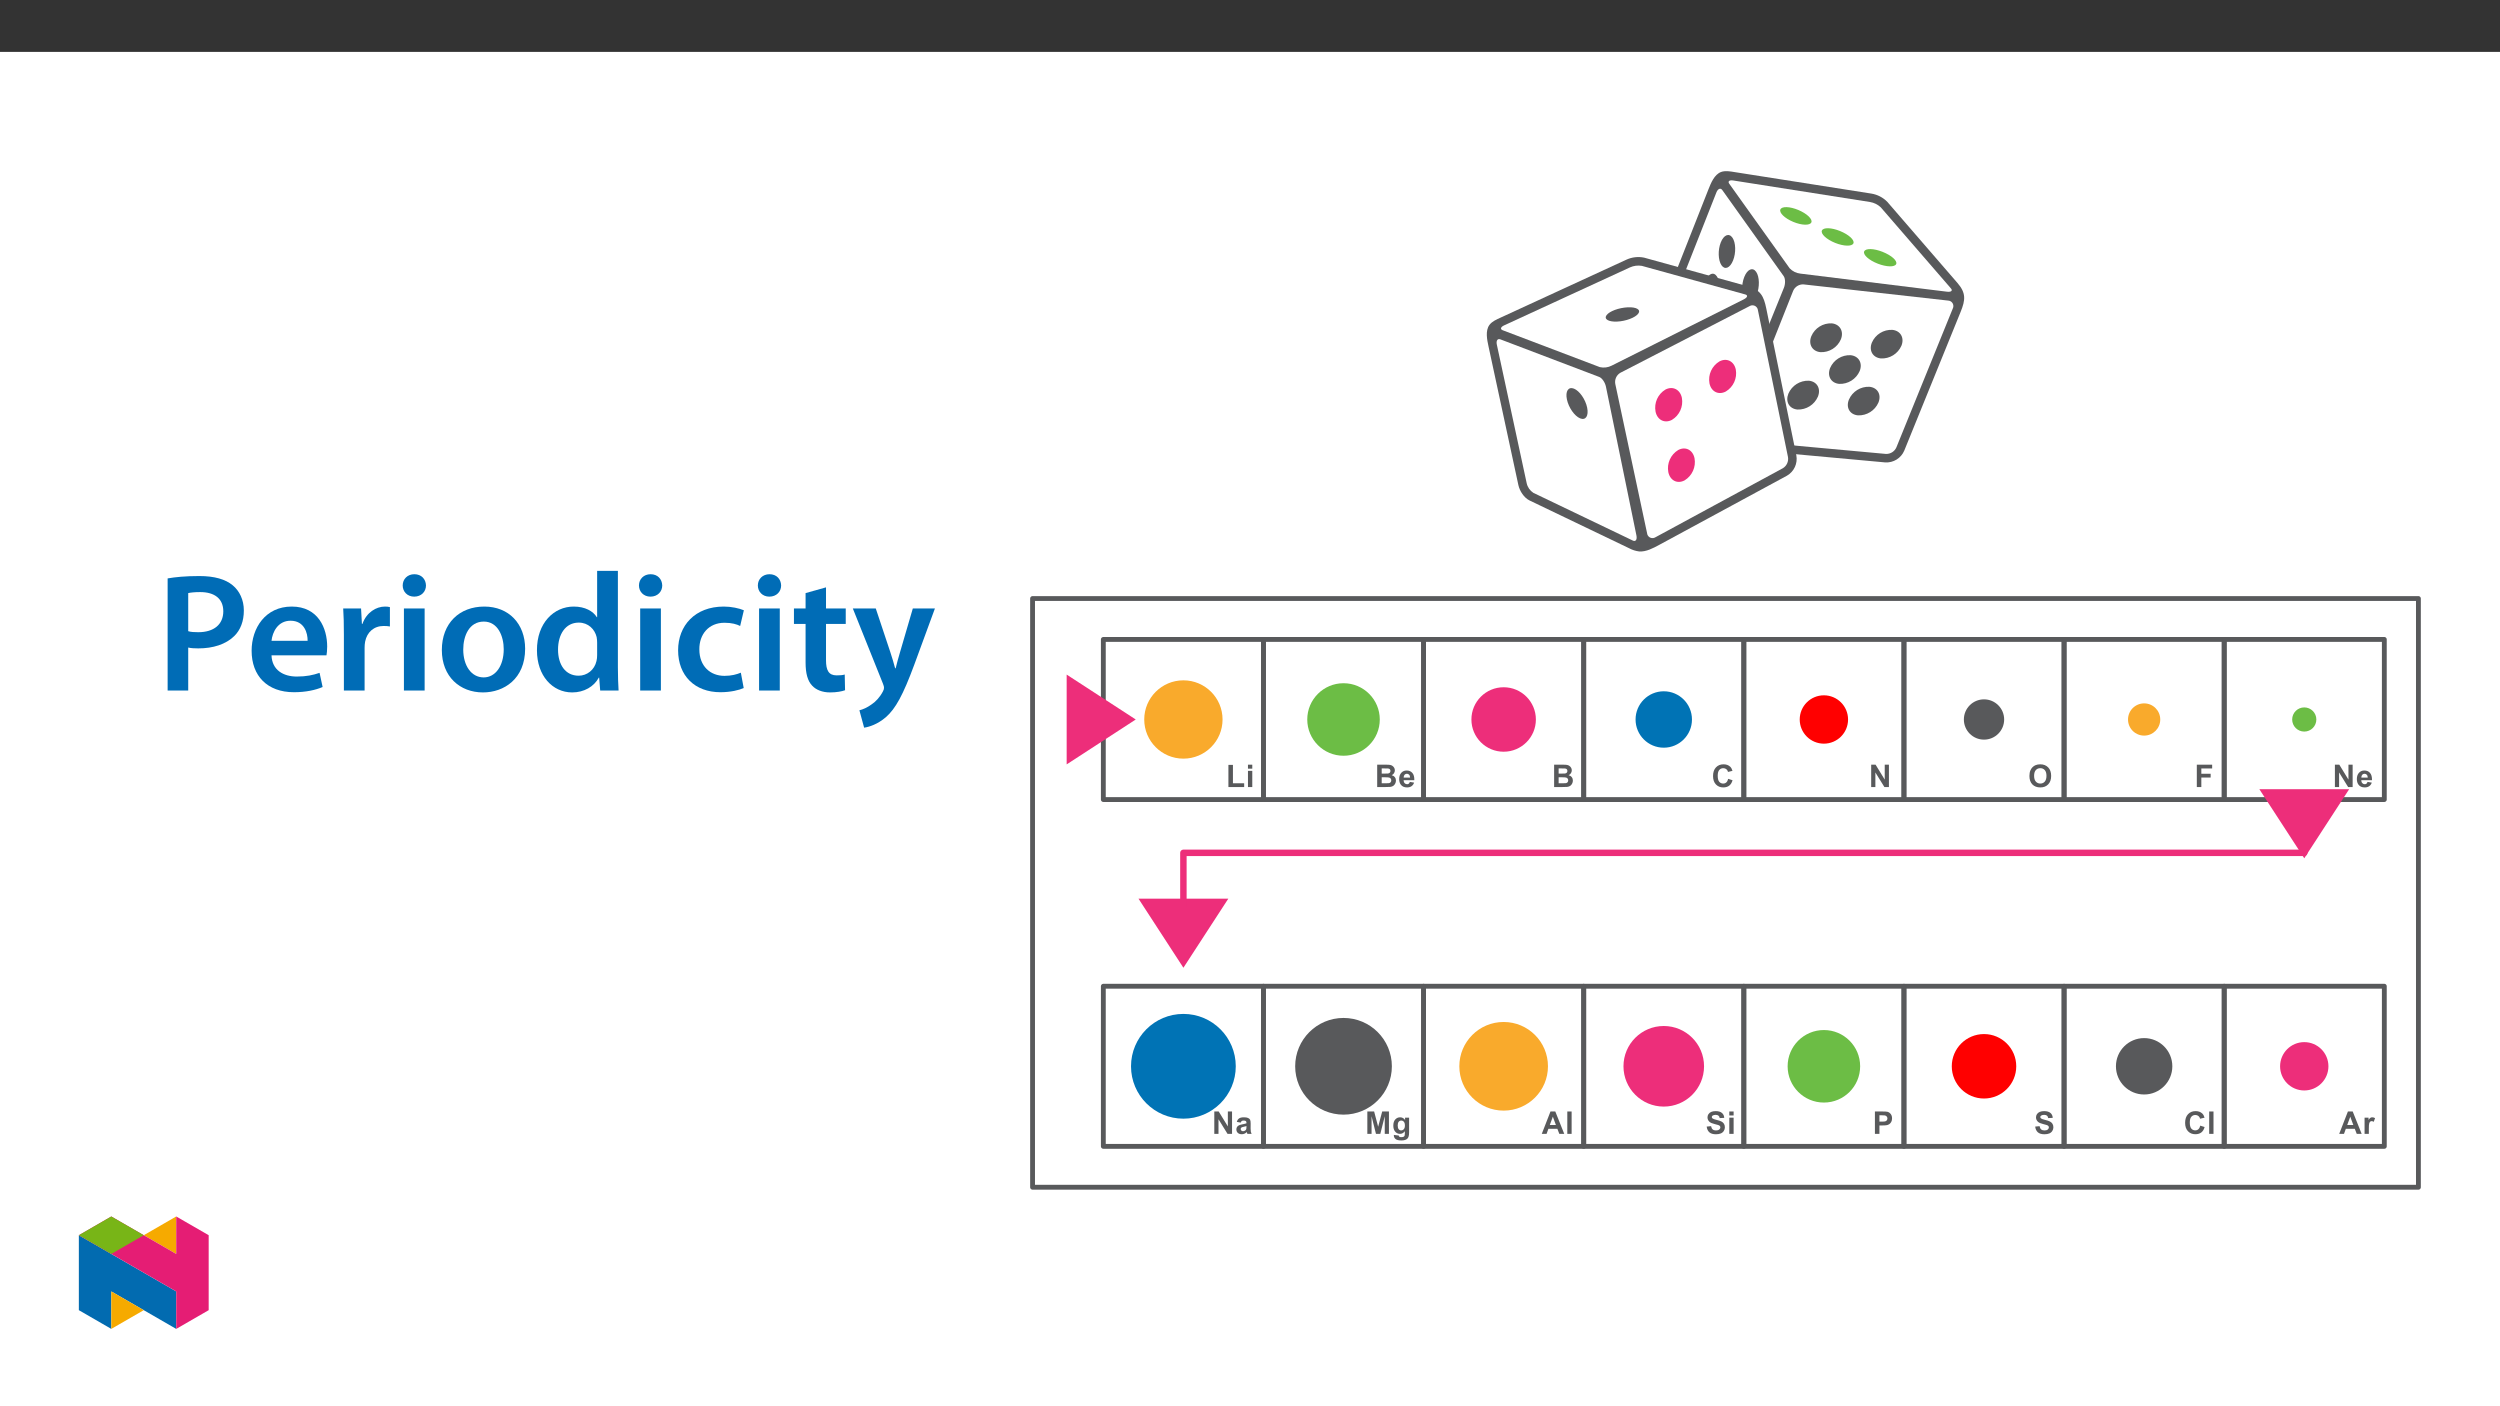 ﻿<?xml version="1.0" encoding="utf-8"?>
<svg xmlns="http://www.w3.org/2000/svg" xmlns:xlink="http://www.w3.org/1999/xlink" viewBox="0 0 960 540" version="1.1">
  <rect x="0" y="0" width="960" height="540" fill="#333333" stroke="none"/>
  <defs>
    <g>
      <symbol overflow="visible" id="glyph0-0">
        <path style="stroke:none;" d="M 1.5 0 L 1.5 -7.5 L 7.5 -7.5 L 7.5 0 Z M 1.688 -0.188 L 7.312 -0.188 L 7.312 -7.312 L 1.688 -7.312 Z M 1.688 -0.188 " />
      </symbol>
      <symbol overflow="visible" id="glyph0-1">
        <path style="stroke:none;" d="M 0.922 0 L 0.922 -8.516 L 2.656 -8.516 L 2.656 -1.453 L 6.969 -1.453 L 6.969 0 Z M 0.922 0 " />
      </symbol>
      <symbol overflow="visible" id="glyph0-2">
        <path style="stroke:none;" d="M 0.859 -7.062 L 0.859 -8.594 L 2.516 -8.594 L 2.516 -7.062 Z M 0.859 0 L 0.859 -6.219 L 2.516 -6.219 L 2.516 0 Z M 0.859 0 " />
      </symbol>
      <symbol overflow="visible" id="glyph0-3">
        <path style="stroke:none;" d="M 0.875 -8.594 L 4.312 -8.594 C 4.988 -8.594 5.492 -8.562 5.828 -8.5 C 6.16 -8.445 6.457 -8.328 6.719 -8.141 C 6.988 -7.961 7.211 -7.723 7.391 -7.422 C 7.566 -7.129 7.656 -6.797 7.656 -6.422 C 7.656 -6.023 7.547 -5.656 7.328 -5.312 C 7.109 -4.977 6.816 -4.727 6.453 -4.562 C 6.973 -4.414 7.375 -4.156 7.656 -3.781 C 7.938 -3.414 8.078 -2.984 8.078 -2.484 C 8.078 -2.098 7.984 -1.719 7.797 -1.344 C 7.617 -0.977 7.375 -0.688 7.062 -0.469 C 6.75 -0.25 6.359 -0.113 5.891 -0.062 C 5.609 -0.031 4.91 -0.008 3.797 0 L 0.875 0 Z M 2.609 -7.156 L 2.609 -5.172 L 3.75 -5.172 C 4.426 -5.172 4.848 -5.18 5.016 -5.203 C 5.305 -5.234 5.535 -5.332 5.703 -5.5 C 5.879 -5.676 5.969 -5.906 5.969 -6.188 C 5.969 -6.445 5.895 -6.66 5.75 -6.828 C 5.602 -6.992 5.383 -7.094 5.094 -7.125 C 4.914 -7.145 4.422 -7.156 3.609 -7.156 Z M 2.609 -3.75 L 2.609 -1.453 L 4.219 -1.453 C 4.844 -1.453 5.238 -1.469 5.406 -1.5 C 5.664 -1.551 5.875 -1.664 6.031 -1.844 C 6.195 -2.02 6.281 -2.266 6.281 -2.578 C 6.281 -2.828 6.219 -3.039 6.094 -3.219 C 5.969 -3.406 5.785 -3.539 5.547 -3.625 C 5.316 -3.707 4.805 -3.75 4.016 -3.75 Z M 2.609 -3.75 " />
      </symbol>
      <symbol overflow="visible" id="glyph0-4">
        <path style="stroke:none;" d="M 4.469 -1.984 L 6.109 -1.703 C 5.898 -1.098 5.566 -0.641 5.109 -0.328 C 4.648 -0.016 4.082 0.141 3.406 0.141 C 2.32 0.141 1.52 -0.211 1 -0.922 C 0.582 -1.484 0.375 -2.195 0.375 -3.062 C 0.375 -4.094 0.645 -4.898 1.188 -5.484 C 1.727 -6.066 2.41 -6.359 3.234 -6.359 C 4.16 -6.359 4.891 -6.051 5.422 -5.438 C 5.961 -4.832 6.219 -3.898 6.188 -2.641 L 2.062 -2.641 C 2.082 -2.148 2.219 -1.77 2.469 -1.5 C 2.719 -1.227 3.035 -1.094 3.422 -1.094 C 3.672 -1.094 3.883 -1.16 4.062 -1.297 C 4.238 -1.441 4.375 -1.672 4.469 -1.984 Z M 4.562 -3.641 C 4.551 -4.117 4.426 -4.484 4.188 -4.734 C 3.957 -4.984 3.672 -5.109 3.328 -5.109 C 2.973 -5.109 2.676 -4.977 2.438 -4.719 C 2.207 -4.445 2.094 -4.086 2.094 -3.641 Z M 4.562 -3.641 " />
      </symbol>
      <symbol overflow="visible" id="glyph0-5">
        <path style="stroke:none;" d="M 6.375 -3.156 L 8.047 -2.625 C 7.797 -1.688 7.367 -0.988 6.766 -0.531 C 6.16 -0.082 5.398 0.141 4.484 0.141 C 3.336 0.141 2.395 -0.242 1.656 -1.016 C 0.926 -1.797 0.562 -2.863 0.562 -4.219 C 0.562 -5.645 0.93 -6.754 1.672 -7.547 C 2.41 -8.336 3.383 -8.734 4.594 -8.734 C 5.645 -8.734 6.5 -8.426 7.156 -7.812 C 7.539 -7.438 7.832 -6.906 8.031 -6.219 L 6.312 -5.812 C 6.207 -6.258 5.992 -6.609 5.672 -6.859 C 5.348 -7.117 4.957 -7.25 4.5 -7.25 C 3.863 -7.25 3.348 -7.02 2.953 -6.562 C 2.555 -6.113 2.359 -5.375 2.359 -4.344 C 2.359 -3.258 2.551 -2.488 2.938 -2.031 C 3.332 -1.57 3.844 -1.344 4.469 -1.344 C 4.926 -1.344 5.32 -1.488 5.656 -1.781 C 5.988 -2.07 6.227 -2.531 6.375 -3.156 Z M 6.375 -3.156 " />
      </symbol>
      <symbol overflow="visible" id="glyph0-6">
        <path style="stroke:none;" d="M 0.891 0 L 0.891 -8.594 L 2.578 -8.594 L 6.094 -2.859 L 6.094 -8.594 L 7.703 -8.594 L 7.703 0 L 5.969 0 L 2.5 -5.609 L 2.5 0 Z M 0.891 0 " />
      </symbol>
      <symbol overflow="visible" id="glyph0-7">
        <path style="stroke:none;" d="M 0.516 -4.25 C 0.516 -5.125 0.648 -5.859 0.922 -6.453 C 1.109 -6.891 1.367 -7.281 1.703 -7.625 C 2.047 -7.969 2.422 -8.223 2.828 -8.391 C 3.359 -8.617 3.973 -8.734 4.672 -8.734 C 5.941 -8.734 6.957 -8.336 7.719 -7.547 C 8.477 -6.766 8.859 -5.676 8.859 -4.281 C 8.859 -2.895 8.477 -1.812 7.719 -1.031 C 6.969 -0.25 5.961 0.141 4.703 0.141 C 3.422 0.141 2.398 -0.242 1.641 -1.016 C 0.891 -1.797 0.516 -2.875 0.516 -4.25 Z M 2.312 -4.297 C 2.312 -3.328 2.535 -2.594 2.984 -2.094 C 3.43 -1.594 4 -1.344 4.688 -1.344 C 5.383 -1.344 5.953 -1.586 6.391 -2.078 C 6.836 -2.578 7.062 -3.328 7.062 -4.328 C 7.062 -5.305 6.844 -6.035 6.406 -6.516 C 5.977 -7.004 5.406 -7.25 4.688 -7.25 C 3.977 -7.25 3.406 -7.004 2.969 -6.516 C 2.531 -6.023 2.312 -5.285 2.312 -4.297 Z M 2.312 -4.297 " />
      </symbol>
      <symbol overflow="visible" id="glyph0-8">
        <path style="stroke:none;" d="M 0.891 0 L 0.891 -8.594 L 6.781 -8.594 L 6.781 -7.141 L 2.625 -7.141 L 2.625 -5.109 L 6.203 -5.109 L 6.203 -3.656 L 2.625 -3.656 L 2.625 0 Z M 0.891 0 " />
      </symbol>
      <symbol overflow="visible" id="glyph0-9">
        <path style="stroke:none;" d="M 2.094 -4.328 L 0.594 -4.594 C 0.758 -5.195 1.047 -5.641 1.453 -5.922 C 1.867 -6.211 2.484 -6.359 3.297 -6.359 C 4.023 -6.359 4.566 -6.27 4.922 -6.094 C 5.285 -5.926 5.539 -5.707 5.688 -5.438 C 5.832 -5.176 5.906 -4.688 5.906 -3.969 L 5.891 -2.047 C 5.891 -1.492 5.914 -1.086 5.969 -0.828 C 6.02 -0.578 6.117 -0.301 6.266 0 L 4.641 0 C 4.598 -0.113 4.547 -0.273 4.484 -0.484 C 4.453 -0.586 4.43 -0.656 4.422 -0.688 C 4.141 -0.406 3.836 -0.195 3.516 -0.062 C 3.203 0.07 2.863 0.141 2.5 0.141 C 1.852 0.141 1.344 -0.031 0.969 -0.375 C 0.602 -0.727 0.422 -1.172 0.422 -1.703 C 0.422 -2.055 0.504 -2.367 0.672 -2.641 C 0.848 -2.91 1.086 -3.117 1.391 -3.266 C 1.691 -3.422 2.129 -3.551 2.703 -3.656 C 3.461 -3.801 3.992 -3.938 4.297 -4.062 L 4.297 -4.219 C 4.297 -4.539 4.219 -4.77 4.062 -4.906 C 3.906 -5.039 3.609 -5.109 3.172 -5.109 C 2.879 -5.109 2.648 -5.051 2.484 -4.938 C 2.328 -4.82 2.195 -4.617 2.094 -4.328 Z M 4.297 -2.984 C 4.086 -2.922 3.754 -2.836 3.297 -2.734 C 2.836 -2.641 2.535 -2.547 2.391 -2.453 C 2.18 -2.297 2.078 -2.102 2.078 -1.875 C 2.078 -1.645 2.16 -1.441 2.328 -1.266 C 2.504 -1.098 2.723 -1.016 2.984 -1.016 C 3.285 -1.016 3.57 -1.113 3.844 -1.312 C 4.039 -1.457 4.172 -1.641 4.234 -1.859 C 4.273 -1.992 4.297 -2.258 4.297 -2.656 Z M 4.297 -2.984 " />
      </symbol>
      <symbol overflow="visible" id="glyph0-10">
        <path style="stroke:none;" d="M 0.844 0 L 0.844 -8.594 L 3.453 -8.594 L 5 -2.734 L 6.547 -8.594 L 9.141 -8.594 L 9.141 0 L 7.531 0 L 7.531 -6.766 L 5.828 0 L 4.156 0 L 2.469 -6.766 L 2.469 0 Z M 0.844 0 " />
      </symbol>
      <symbol overflow="visible" id="glyph0-11">
        <path style="stroke:none;" d="M 0.703 0.406 L 2.594 0.641 C 2.625 0.859 2.695 1.008 2.812 1.094 C 2.969 1.207 3.211 1.266 3.547 1.266 C 3.973 1.266 4.297 1.203 4.516 1.078 C 4.66 0.984 4.77 0.844 4.844 0.656 C 4.895 0.52 4.922 0.27 4.922 -0.094 L 4.922 -1.016 C 4.422 -0.336 3.797 0 3.047 0 C 2.211 0 1.551 -0.352 1.062 -1.062 C 0.688 -1.625 0.5 -2.316 0.5 -3.141 C 0.5 -4.191 0.75 -4.988 1.25 -5.531 C 1.75 -6.082 2.375 -6.359 3.125 -6.359 C 3.883 -6.359 4.516 -6.02 5.016 -5.344 L 5.016 -6.219 L 6.562 -6.219 L 6.562 -0.641 C 6.562 0.098 6.5 0.645 6.375 1 C 6.258 1.363 6.094 1.648 5.875 1.859 C 5.656 2.066 5.363 2.227 5 2.344 C 4.633 2.469 4.172 2.531 3.609 2.531 C 2.555 2.531 1.805 2.348 1.359 1.984 C 0.922 1.617 0.703 1.16 0.703 0.609 C 0.703 0.555 0.703 0.488 0.703 0.406 Z M 2.188 -3.234 C 2.188 -2.578 2.312 -2.094 2.562 -1.781 C 2.82 -1.477 3.141 -1.328 3.516 -1.328 C 3.91 -1.328 4.25 -1.484 4.531 -1.797 C 4.812 -2.117 4.953 -2.586 4.953 -3.203 C 4.953 -3.848 4.816 -4.328 4.547 -4.641 C 4.285 -4.953 3.953 -5.109 3.547 -5.109 C 3.148 -5.109 2.82 -4.953 2.562 -4.641 C 2.312 -4.336 2.188 -3.867 2.188 -3.234 Z M 2.188 -3.234 " />
      </symbol>
      <symbol overflow="visible" id="glyph0-12">
        <path style="stroke:none;" d="M 8.625 0 L 6.734 0 L 5.984 -1.953 L 2.547 -1.953 L 1.844 0 L 0 0 L 3.344 -8.594 L 5.188 -8.594 Z M 5.422 -3.406 L 4.25 -6.594 L 3.078 -3.406 Z M 5.422 -3.406 " />
      </symbol>
      <symbol overflow="visible" id="glyph0-13">
        <path style="stroke:none;" d="M 0.859 0 L 0.859 -8.594 L 2.516 -8.594 L 2.516 0 Z M 0.859 0 " />
      </symbol>
      <symbol overflow="visible" id="glyph0-14">
        <path style="stroke:none;" d="M 0.438 -2.797 L 2.125 -2.953 C 2.227 -2.391 2.43 -1.973 2.734 -1.703 C 3.047 -1.441 3.469 -1.312 4 -1.312 C 4.551 -1.312 4.969 -1.426 5.25 -1.656 C 5.539 -1.895 5.688 -2.176 5.688 -2.5 C 5.688 -2.695 5.625 -2.867 5.5 -3.016 C 5.383 -3.16 5.176 -3.285 4.875 -3.391 C 4.676 -3.461 4.219 -3.586 3.5 -3.766 C 2.562 -3.992 1.906 -4.273 1.531 -4.609 C 1.008 -5.086 0.75 -5.664 0.75 -6.344 C 0.75 -6.781 0.867 -7.188 1.109 -7.562 C 1.359 -7.945 1.719 -8.238 2.188 -8.438 C 2.656 -8.633 3.219 -8.734 3.875 -8.734 C 4.957 -8.734 5.77 -8.492 6.312 -8.016 C 6.852 -7.547 7.141 -6.922 7.172 -6.141 L 5.438 -6.062 C 5.363 -6.5 5.203 -6.812 4.953 -7 C 4.711 -7.195 4.348 -7.297 3.859 -7.297 C 3.359 -7.297 2.961 -7.191 2.672 -6.984 C 2.492 -6.859 2.406 -6.68 2.406 -6.453 C 2.406 -6.254 2.488 -6.082 2.656 -5.938 C 2.875 -5.75 3.406 -5.555 4.25 -5.359 C 5.094 -5.16 5.719 -4.953 6.125 -4.734 C 6.531 -4.523 6.848 -4.234 7.078 -3.859 C 7.305 -3.492 7.422 -3.039 7.422 -2.5 C 7.422 -2.008 7.281 -1.547 7 -1.109 C 6.727 -0.68 6.344 -0.363 5.844 -0.156 C 5.344 0.051 4.723 0.156 3.984 0.156 C 2.891 0.156 2.051 -0.094 1.469 -0.594 C 0.895 -1.102 0.551 -1.836 0.438 -2.797 Z M 0.438 -2.797 " />
      </symbol>
      <symbol overflow="visible" id="glyph0-15">
        <path style="stroke:none;" d="M 0.875 0 L 0.875 -8.594 L 3.656 -8.594 C 4.707 -8.594 5.395 -8.551 5.719 -8.469 C 6.207 -8.332 6.617 -8.047 6.953 -7.609 C 7.285 -7.18 7.453 -6.629 7.453 -5.953 C 7.453 -5.422 7.352 -4.973 7.156 -4.609 C 6.969 -4.254 6.727 -3.973 6.438 -3.766 C 6.145 -3.566 5.844 -3.43 5.531 -3.359 C 5.125 -3.273 4.523 -3.234 3.734 -3.234 L 2.609 -3.234 L 2.609 0 Z M 2.609 -7.141 L 2.609 -4.703 L 3.562 -4.703 C 4.238 -4.703 4.691 -4.742 4.922 -4.828 C 5.16 -4.922 5.344 -5.062 5.469 -5.25 C 5.602 -5.445 5.672 -5.672 5.672 -5.922 C 5.672 -6.234 5.578 -6.488 5.391 -6.688 C 5.203 -6.895 4.969 -7.023 4.688 -7.078 C 4.488 -7.117 4.078 -7.141 3.453 -7.141 Z M 2.609 -7.141 " />
      </symbol>
      <symbol overflow="visible" id="glyph0-16">
        <path style="stroke:none;" d="M 2.438 0 L 0.797 0 L 0.797 -6.219 L 2.328 -6.219 L 2.328 -5.344 C 2.586 -5.758 2.82 -6.031 3.031 -6.156 C 3.238 -6.289 3.473 -6.359 3.734 -6.359 C 4.109 -6.359 4.473 -6.254 4.828 -6.047 L 4.312 -4.625 C 4.031 -4.801 3.773 -4.891 3.547 -4.891 C 3.305 -4.891 3.109 -4.82 2.953 -4.688 C 2.797 -4.562 2.672 -4.332 2.578 -4 C 2.484 -3.676 2.438 -2.984 2.438 -1.922 Z M 2.438 0 " />
      </symbol>
      <symbol overflow="visible" id="glyph1-0">
        <path style="stroke:none;" d="M 0 0 L 32.375 0 L 32.375 -45.328 L 0 -45.328 Z M 16.188 -25.578 L 5.188 -42.094 L 27.188 -42.094 Z M 18.125 -22.656 L 29.141 -39.172 L 29.141 -6.156 Z M 5.188 -3.234 L 16.188 -19.75 L 27.188 -3.234 Z M 3.234 -39.172 L 14.25 -22.656 L 3.234 -6.156 Z M 3.234 -39.172 " />
      </symbol>
      <symbol overflow="visible" id="glyph1-1">
        <path style="stroke:none;" d="M 4.594 0 L 12.5 0 L 12.5 -16.516 C 13.594 -16.25 14.891 -16.188 16.375 -16.188 C 22.016 -16.188 26.938 -17.734 30.172 -20.922 C 32.562 -23.25 33.859 -26.609 33.859 -30.75 C 33.859 -34.828 32.188 -38.266 29.594 -40.406 C 26.812 -42.734 22.594 -43.969 16.766 -43.969 C 11.453 -43.969 7.516 -43.578 4.594 -43.062 Z M 12.5 -37.422 C 13.344 -37.625 14.891 -37.812 17.094 -37.812 C 22.594 -37.812 25.969 -35.281 25.969 -30.438 C 25.969 -25.375 22.344 -22.406 16.375 -22.406 C 14.766 -22.406 13.531 -22.469 12.5 -22.797 Z M 12.5 -37.422 " />
      </symbol>
      <symbol overflow="visible" id="glyph1-2">
        <path style="stroke:none;" d="M 31.016 -13.531 C 31.141 -14.25 31.281 -15.406 31.281 -16.906 C 31.281 -23.828 27.906 -32.25 17.672 -32.25 C 7.578 -32.25 2.266 -24.016 2.266 -15.281 C 2.266 -5.641 8.281 0.641 18.516 0.641 C 23.047 0.641 26.812 -0.188 29.531 -1.359 L 28.359 -6.797 C 25.906 -5.953 23.312 -5.375 19.625 -5.375 C 14.5 -5.375 10.094 -7.828 9.906 -13.531 Z M 9.906 -19.094 C 10.234 -22.344 12.297 -26.812 17.219 -26.812 C 22.531 -26.812 23.828 -22.016 23.766 -19.094 Z M 9.906 -19.094 " />
      </symbol>
      <symbol overflow="visible" id="glyph1-3">
        <path style="stroke:none;" d="M 4.281 0 L 12.234 0 L 12.234 -16.375 C 12.234 -17.219 12.297 -18.062 12.438 -18.781 C 13.141 -22.406 15.797 -24.797 19.547 -24.797 C 20.531 -24.797 21.234 -24.734 21.953 -24.609 L 21.953 -32.047 C 21.297 -32.188 20.844 -32.25 20.078 -32.25 C 16.641 -32.25 12.953 -29.984 11.391 -25.578 L 11.203 -25.578 L 10.875 -31.531 L 4.016 -31.531 C 4.203 -28.75 4.281 -25.641 4.281 -21.375 Z M 4.281 0 " />
      </symbol>
      <symbol overflow="visible" id="glyph1-4">
        <path style="stroke:none;" d="M 12.234 0 L 12.234 -31.531 L 4.281 -31.531 L 4.281 0 Z M 8.281 -44.672 C 5.641 -44.672 3.812 -42.797 3.812 -40.344 C 3.812 -38.016 5.562 -36.062 8.219 -36.062 C 11 -36.062 12.75 -38.016 12.75 -40.344 C 12.688 -42.797 11 -44.672 8.281 -44.672 Z M 8.281 -44.672 " />
      </symbol>
      <symbol overflow="visible" id="glyph1-5">
        <path style="stroke:none;" d="M 18.578 -32.25 C 9.062 -32.25 2.266 -25.906 2.266 -15.547 C 2.266 -5.375 9.188 0.719 18.062 0.719 C 26.094 0.719 34.25 -4.469 34.25 -16.062 C 34.25 -25.641 27.969 -32.25 18.578 -32.25 Z M 18.391 -26.484 C 23.828 -26.484 26.031 -20.781 26.031 -15.859 C 26.031 -9.453 22.859 -5.047 18.328 -5.047 C 13.531 -5.047 10.484 -9.641 10.484 -15.734 C 10.484 -20.984 12.75 -26.484 18.391 -26.484 Z M 18.391 -26.484 " />
      </symbol>
      <symbol overflow="visible" id="glyph1-6">
        <path style="stroke:none;" d="M 25.375 -45.969 L 25.375 -28.172 L 25.25 -28.172 C 23.828 -30.5 20.719 -32.25 16.375 -32.25 C 8.812 -32.25 2.203 -25.969 2.266 -15.406 C 2.266 -5.703 8.219 0.719 15.797 0.719 C 20.328 0.719 24.156 -1.484 26.031 -4.984 L 26.156 -4.984 L 26.547 0 L 33.609 0 C 33.469 -2.141 33.344 -5.641 33.344 -8.875 L 33.344 -45.969 Z M 25.375 -13.656 C 25.375 -12.828 25.312 -12.047 25.125 -11.328 C 24.344 -7.906 21.5 -5.703 18.266 -5.703 C 13.203 -5.703 10.359 -9.906 10.359 -15.734 C 10.359 -21.562 13.203 -26.094 18.328 -26.094 C 21.953 -26.094 24.469 -23.562 25.188 -20.531 C 25.312 -19.875 25.375 -19.031 25.375 -18.391 Z M 25.375 -13.656 " />
      </symbol>
      <symbol overflow="visible" id="glyph1-7">
        <path style="stroke:none;" d="M 26.359 -6.859 C 24.797 -6.219 22.797 -5.641 20.078 -5.641 C 14.641 -5.641 10.422 -9.328 10.422 -15.797 C 10.359 -21.562 13.984 -26.031 20.078 -26.031 C 22.922 -26.031 24.797 -25.453 26.094 -24.797 L 27.516 -30.828 C 25.703 -31.594 22.734 -32.25 19.812 -32.25 C 8.734 -32.25 2.266 -24.922 2.266 -15.469 C 2.266 -5.703 8.672 0.641 18.516 0.641 C 22.469 0.641 25.766 -0.188 27.453 -0.969 Z M 26.359 -6.859 " />
      </symbol>
      <symbol overflow="visible" id="glyph1-8">
        <path style="stroke:none;" d="M 5.562 -37.422 L 5.562 -31.531 L 1.094 -31.531 L 1.094 -25.578 L 5.562 -25.578 L 5.562 -10.75 C 5.562 -6.609 6.344 -3.688 8.094 -1.875 C 9.578 -0.266 11.984 0.719 14.953 0.719 C 17.422 0.719 19.547 0.328 20.719 -0.125 L 20.594 -6.156 C 19.688 -5.891 18.906 -5.828 17.484 -5.828 C 14.438 -5.828 13.406 -7.766 13.406 -11.656 L 13.406 -25.578 L 20.984 -25.578 L 20.984 -31.531 L 13.406 -31.531 L 13.406 -39.625 Z M 5.562 -37.422 " />
      </symbol>
      <symbol overflow="visible" id="glyph1-9">
        <path style="stroke:none;" d="M 0.516 -31.531 L 12.109 -2.594 C 12.438 -1.812 12.5 -1.359 12.5 -1.031 C 12.5 -0.641 12.375 -0.188 12.047 0.391 C 10.938 2.531 9.188 4.406 7.641 5.375 C 6.016 6.547 4.406 7.25 3.047 7.578 L 4.859 14.25 C 6.797 13.984 10.031 12.953 13.203 10.234 C 16.906 7 19.812 1.75 24.156 -10.031 L 32.047 -31.531 L 23.562 -31.531 L 18.641 -14.703 C 18 -12.688 17.422 -10.297 16.969 -8.547 L 16.766 -8.547 C 16.312 -10.297 15.609 -12.688 14.953 -14.641 L 9.328 -31.531 Z M 0.516 -31.531 " />
      </symbol>
    </g>
    <clipPath id="clip1">
      <path d="M 395.578 228 L 929.602 228 L 929.602 456.832 L 395.578 456.832 Z M 395.578 228 " />
    </clipPath>
    <clipPath id="clip2">
      <rect width="12" height="16" />
    </clipPath>
    <g id="surface7" clip-path="url(#clip2)">
      <g style="fill:rgb(34.499%,34.9%,35.699%);fill-opacity:1;">
        <use xlink:href="#glyph0-1" x="0.79" y="11.231" />
        <use xlink:href="#glyph0-2" x="8.359" y="11.231" />
      </g>
    </g>
    <clipPath id="clip4">
      <path d="M 1 2 L 16.805 2 L 16.805 12 L 1 12 Z M 1 2 " />
    </clipPath>
    <clipPath id="clip3">
      <rect width="17" height="16" />
    </clipPath>
    <g id="surface10" clip-path="url(#clip3)">
      <g clip-path="url(#clip4)" clip-rule="nonzero">
        <g style="fill:rgb(34.499%,34.9%,35.699%);fill-opacity:1;">
          <use xlink:href="#glyph0-3" x="0.966" y="11.231" />
          <use xlink:href="#glyph0-4" x="9.911" y="11.231" />
        </g>
      </g>
    </g>
    <clipPath id="clip5">
      <rect width="10" height="16" />
    </clipPath>
    <g id="surface13" clip-path="url(#clip5)">
      <g style="fill:rgb(34.499%,34.9%,35.699%);fill-opacity:1;">
        <use xlink:href="#glyph0-3" x="0.908" y="11.231" />
      </g>
    </g>
    <clipPath id="clip7">
      <path d="M 0.246 2 L 9 2 L 9 12 L 0.246 12 Z M 0.246 2 " />
    </clipPath>
    <clipPath id="clip6">
      <rect width="10" height="16" />
    </clipPath>
    <g id="surface16" clip-path="url(#clip6)">
      <g clip-path="url(#clip7)" clip-rule="nonzero">
        <g style="fill:rgb(34.499%,34.9%,35.699%);fill-opacity:1;">
          <use xlink:href="#glyph0-5" x="0.246" y="11.231" />
        </g>
      </g>
    </g>
    <clipPath id="clip8">
      <rect width="10" height="16" />
    </clipPath>
    <g id="surface19" clip-path="url(#clip8)">
      <g style="fill:rgb(34.499%,34.9%,35.699%);fill-opacity:1;">
        <use xlink:href="#glyph0-6" x="0.643" y="11.231" />
      </g>
    </g>
    <clipPath id="clip9">
      <rect width="11" height="16" />
    </clipPath>
    <g id="surface22" clip-path="url(#clip9)">
      <g style="fill:rgb(34.499%,34.9%,35.699%);fill-opacity:1;">
        <use xlink:href="#glyph0-7" x="0.783" y="11.231" />
      </g>
    </g>
    <clipPath id="clip10">
      <rect width="9" height="16" />
    </clipPath>
    <g id="surface25" clip-path="url(#clip10)">
      <g style="fill:rgb(34.499%,34.9%,35.699%);fill-opacity:1;">
        <use xlink:href="#glyph0-8" x="0.687" y="11.231" />
      </g>
    </g>
    <clipPath id="clip11">
      <rect width="17" height="16" />
    </clipPath>
    <g id="surface28" clip-path="url(#clip11)">
      <g style="fill:rgb(34.499%,34.9%,35.699%);fill-opacity:1;">
        <use xlink:href="#glyph0-6" x="0.712" y="11.231" />
        <use xlink:href="#glyph0-4" x="9.657" y="11.231" />
      </g>
    </g>
    <clipPath id="clip12">
      <rect width="17" height="17" />
    </clipPath>
    <g id="surface31" clip-path="url(#clip12)">
      <g style="fill:rgb(34.499%,34.9%,35.699%);fill-opacity:1;">
        <use xlink:href="#glyph0-6" x="0.401" y="11.403" />
        <use xlink:href="#glyph0-9" x="9.345" y="11.403" />
      </g>
    </g>
    <clipPath id="clip13">
      <rect width="19" height="17" />
    </clipPath>
    <g id="surface34" clip-path="url(#clip13)">
      <g style="fill:rgb(34.499%,34.9%,35.699%);fill-opacity:1;">
        <use xlink:href="#glyph0-10" x="0.212" y="11.403" />
        <use xlink:href="#glyph0-11" x="10.532" y="11.403" />
      </g>
    </g>
    <clipPath id="clip15">
      <path d="M 0.043 2 L 12 2 L 12 12 L 0.043 12 Z M 0.043 2 " />
    </clipPath>
    <clipPath id="clip14">
      <rect width="13" height="17" />
    </clipPath>
    <g id="surface37" clip-path="url(#clip14)">
      <g clip-path="url(#clip15)" clip-rule="nonzero">
        <g style="fill:rgb(34.499%,34.9%,35.699%);fill-opacity:1;">
          <use xlink:href="#glyph0-12" x="0.042" y="11.403" />
          <use xlink:href="#glyph0-13" x="8.987" y="11.403" />
        </g>
      </g>
    </g>
    <clipPath id="clip16">
      <rect width="13" height="17" />
    </clipPath>
    <g id="surface40" clip-path="url(#clip16)">
      <g style="fill:rgb(34.499%,34.9%,35.699%);fill-opacity:1;">
        <use xlink:href="#glyph0-14" x="0.93" y="11.403" />
        <use xlink:href="#glyph0-2" x="9.193" y="11.403" />
      </g>
    </g>
    <clipPath id="clip18">
      <path d="M 0.094 2 L 8 2 L 8 12 L 0.094 12 Z M 0.094 2 " />
    </clipPath>
    <clipPath id="clip17">
      <rect width="9" height="17" />
    </clipPath>
    <g id="surface43" clip-path="url(#clip17)">
      <g clip-path="url(#clip18)" clip-rule="nonzero">
        <g style="fill:rgb(34.499%,34.9%,35.699%);fill-opacity:1;">
          <use xlink:href="#glyph0-15" x="0.092" y="11.403" />
        </g>
      </g>
    </g>
    <clipPath id="clip20">
      <path d="M 0.074 2 L 8 2 L 8 12 L 0.074 12 Z M 0.074 2 " />
    </clipPath>
    <clipPath id="clip19">
      <rect width="9" height="17" />
    </clipPath>
    <g id="surface46" clip-path="url(#clip19)">
      <g clip-path="url(#clip20)" clip-rule="nonzero">
        <g style="fill:rgb(34.499%,34.9%,35.699%);fill-opacity:1;">
          <use xlink:href="#glyph0-14" x="0.075" y="11.403" />
        </g>
      </g>
    </g>
    <clipPath id="clip21">
      <rect width="13" height="17" />
    </clipPath>
    <g id="surface49" clip-path="url(#clip21)">
      <g style="fill:rgb(34.499%,34.9%,35.699%);fill-opacity:1;">
        <use xlink:href="#glyph0-5" x="0.524" y="11.403" />
        <use xlink:href="#glyph0-13" x="9.469" y="11.403" />
      </g>
    </g>
    <clipPath id="clip23">
      <path d="M 0.254 2 L 14.18 2 L 14.18 12 L 0.254 12 Z M 0.254 2 " />
    </clipPath>
    <clipPath id="clip22">
      <rect width="15" height="17" />
    </clipPath>
    <g id="surface48" clip-path="url(#clip22)">
      <g clip-path="url(#clip23)" clip-rule="nonzero">
        <g style="fill:rgb(34.499%,34.9%,35.699%);fill-opacity:1;">
          <use xlink:href="#glyph0-12" x="0.252" y="11.403" />
          <use xlink:href="#glyph0-16" x="9.197" y="11.403" />
        </g>
      </g>
    </g>
    <clipPath id="clip24">
      <path d="M 635 65.723 L 755 65.723 L 755 178 L 635 178 Z M 635 65.723 " />
    </clipPath>
    <clipPath id="clip25">
      <path d="M 30.277 474 L 68 474 L 68 510.301 L 30.277 510.301 Z M 30.277 474 " />
    </clipPath>
    <clipPath id="clip26">
      <path d="M 42 495 L 56 495 L 56 510.301 L 42 510.301 Z M 42 495 " />
    </clipPath>
    <clipPath id="clip27">
      <path d="M 55 467.125 L 68 467.125 L 68 482 L 55 482 Z M 55 467.125 " />
    </clipPath>
    <clipPath id="clip28">
      <path d="M 30.277 467.125 L 80.133 467.125 L 80.133 510.301 L 30.277 510.301 Z M 30.277 467.125 " />
    </clipPath>
    <clipPath id="clip29">
      <path d="M 30.277 467.125 L 56 467.125 L 56 482 L 30.277 482 Z M 30.277 467.125 " />
    </clipPath>
  </defs>
  <g id="surface1">
    <path style=" stroke:none;fill-rule:nonzero;fill:rgb(100%,100%,100%);fill-opacity:1;" d="M 0 559.926 L 960 559.926 L 960 19.926 L 0 19.926 Z M 0 559.926 " />
    <g clip-path="url(#clip1)" clip-rule="nonzero">
      <path style="fill:none;stroke-width:2.184;stroke-linecap:round;stroke-linejoin:round;stroke:rgb(34.499%,34.9%,35.699%);stroke-opacity:1;stroke-miterlimit:4;" d="M 1.09 267.054 L 627.17 267.054 L 627.17 1.094 L 1.09 1.094 Z M 1.09 267.054 " transform="matrix(0.85,0,0,-0.85,395.577,456.832)" />
    </g>
    <path style="fill:none;stroke-width:2.184;stroke-linecap:round;stroke-linejoin:round;stroke:rgb(34.499%,34.9%,35.699%);stroke-opacity:1;stroke-miterlimit:4;" d="M 33.062 248.58 L 105.401 248.58 L 105.401 176.241 L 33.062 176.241 Z M 33.062 248.58 " transform="matrix(0.85,0,0,-0.85,395.577,456.832)" />
    <path style=" stroke:none;fill-rule:nonzero;fill:rgb(97.6%,66.699%,17.299%);fill-opacity:1;" d="M 454.426 261.246 C 462.73 261.246 469.461 267.98 469.461 276.285 C 469.461 284.59 462.73 291.32 454.426 291.32 C 446.121 291.32 439.387 284.59 439.387 276.285 C 439.387 267.98 446.121 261.246 454.426 261.246 " />
    <use xlink:href="#surface7" transform="matrix(1,0,0,1,470,291)" />
    <path style="fill:none;stroke-width:2.184;stroke-linecap:round;stroke-linejoin:round;stroke:rgb(34.499%,34.9%,35.699%);stroke-opacity:1;stroke-miterlimit:4;" d="M 105.401 248.58 L 177.74 248.58 L 177.74 176.241 L 105.401 176.241 Z M 105.401 248.58 " transform="matrix(0.85,0,0,-0.85,395.577,456.832)" />
    <use xlink:href="#surface10" transform="matrix(1,0,0,1,527,291)" />
    <path style="fill:none;stroke-width:2.184;stroke-linecap:round;stroke-linejoin:round;stroke:rgb(34.499%,34.9%,35.699%);stroke-opacity:1;stroke-miterlimit:4;" d="M 177.74 248.58 L 250.079 248.58 L 250.079 176.241 L 177.74 176.241 Z M 177.74 248.58 " transform="matrix(0.85,0,0,-0.85,395.577,456.832)" />
    <use xlink:href="#surface13" transform="matrix(1,0,0,1,595,291)" />
    <path style="fill:none;stroke-width:2.184;stroke-linecap:round;stroke-linejoin:round;stroke:rgb(34.499%,34.9%,35.699%);stroke-opacity:1;stroke-miterlimit:4;" d="M 250.079 248.58 L 322.414 248.58 L 322.414 176.241 L 250.079 176.241 Z M 250.079 248.58 " transform="matrix(0.85,0,0,-0.85,395.577,456.832)" />
    <use xlink:href="#surface16" transform="matrix(1,0,0,1,657,291)" />
    <path style="fill:none;stroke-width:2.184;stroke-linecap:round;stroke-linejoin:round;stroke:rgb(34.499%,34.9%,35.699%);stroke-opacity:1;stroke-miterlimit:4;" d="M 322.414 248.58 L 394.753 248.58 L 394.753 176.241 L 322.414 176.241 Z M 322.414 248.58 " transform="matrix(0.85,0,0,-0.85,395.577,456.832)" />
    <use xlink:href="#surface19" transform="matrix(1,0,0,1,717,291)" />
    <path style="fill:none;stroke-width:2.184;stroke-linecap:round;stroke-linejoin:round;stroke:rgb(34.499%,34.9%,35.699%);stroke-opacity:1;stroke-miterlimit:4;" d="M 394.753 248.58 L 467.092 248.58 L 467.092 176.241 L 394.753 176.241 Z M 394.753 248.58 " transform="matrix(0.85,0,0,-0.85,395.577,456.832)" />
    <use xlink:href="#surface22" transform="matrix(1,0,0,1,778,291)" />
    <path style="fill:none;stroke-width:2.184;stroke-linecap:round;stroke-linejoin:round;stroke:rgb(34.499%,34.9%,35.699%);stroke-opacity:1;stroke-miterlimit:4;" d="M 467.092 248.58 L 539.431 248.58 L 539.431 176.241 L 467.092 176.241 Z M 467.092 248.58 " transform="matrix(0.85,0,0,-0.85,395.577,456.832)" />
    <use xlink:href="#surface25" transform="matrix(1,0,0,1,842,291)" />
    <path style=" stroke:none;fill-rule:nonzero;fill:rgb(42.4%,74.1%,27.1%);fill-opacity:1;" d="M 515.914 262.359 C 523.602 262.359 529.836 268.594 529.836 276.285 C 529.836 283.973 523.602 290.207 515.914 290.207 C 508.223 290.207 501.988 283.973 501.988 276.285 C 501.988 268.594 508.223 262.359 515.914 262.359 " />
    <path style=" stroke:none;fill-rule:nonzero;fill:rgb(92.899%,17.999%,47.8%);fill-opacity:1;" d="M 577.398 263.906 C 584.234 263.906 589.777 269.449 589.777 276.285 C 589.777 283.121 584.234 288.66 577.398 288.66 C 570.562 288.66 565.023 283.121 565.023 276.285 C 565.023 269.449 570.562 263.906 577.398 263.906 " />
    <path style=" stroke:none;fill-rule:nonzero;fill:rgb(0%,45.099%,70.999%);fill-opacity:1;" d="M 638.887 265.453 C 644.867 265.453 649.715 270.301 649.715 276.285 C 649.715 282.266 644.867 287.113 638.887 287.113 C 632.906 287.113 628.059 282.266 628.059 276.285 C 628.059 270.301 632.906 265.453 638.887 265.453 " />
    <path style=" stroke:none;fill-rule:nonzero;fill:rgb(100%,0%,0%);fill-opacity:1;" d="M 700.375 267 C 705.5 267 709.656 271.156 709.656 276.285 C 709.656 281.41 705.5 285.566 700.375 285.566 C 695.246 285.566 691.09 281.41 691.09 276.285 C 691.09 271.156 695.246 267 700.375 267 " />
    <path style=" stroke:none;fill-rule:nonzero;fill:rgb(34.499%,34.9%,35.699%);fill-opacity:1;" d="M 761.859 268.551 C 766.133 268.551 769.598 272.012 769.598 276.285 C 769.598 280.559 766.133 284.02 761.859 284.02 C 757.59 284.02 754.125 280.559 754.125 276.285 C 754.125 272.012 757.59 268.551 761.859 268.551 " />
    <use xlink:href="#surface28" transform="matrix(1,0,0,1,895,291)" />
    <path style="fill:none;stroke-width:2.184;stroke-linecap:round;stroke-linejoin:round;stroke:rgb(34.499%,34.9%,35.699%);stroke-opacity:1;stroke-miterlimit:4;" d="M 33.062 91.903 L 105.401 91.903 L 105.401 19.568 L 33.062 19.568 Z M 33.062 91.903 " transform="matrix(0.85,0,0,-0.85,395.577,456.832)" />
    <use xlink:href="#surface31" transform="matrix(1,0,0,1,465,424)" />
    <use xlink:href="#surface34" transform="matrix(1,0,0,1,524,424)" />
    <use xlink:href="#surface37" transform="matrix(1,0,0,1,592,424)" />
    <use xlink:href="#surface40" transform="matrix(1,0,0,1,654,424)" />
    <use xlink:href="#surface43" transform="matrix(1,0,0,1,719,424)" />
    <use xlink:href="#surface46" transform="matrix(1,0,0,1,781,424)" />
    <use xlink:href="#surface49" transform="matrix(1,0,0,1,838,424)" />
    <use xlink:href="#surface48" transform="matrix(1,0,0,1,898,424)" />
    <path style="fill:none;stroke-width:2.184;stroke-linecap:round;stroke-linejoin:round;stroke:rgb(34.499%,34.9%,35.699%);stroke-opacity:1;stroke-miterlimit:4;" d="M 539.427 248.58 L 611.766 248.58 L 611.766 176.241 L 539.427 176.241 Z M 539.427 248.58 " transform="matrix(0.85,0,0,-0.85,395.577,456.832)" />
    <path style=" stroke:none;fill-rule:nonzero;fill:rgb(97.6%,66.699%,17.299%);fill-opacity:1;" d="M 823.348 270.098 C 826.766 270.098 829.535 272.867 829.535 276.285 C 829.535 279.703 826.766 282.473 823.348 282.473 C 819.93 282.473 817.16 279.703 817.16 276.285 C 817.16 272.867 819.93 270.098 823.348 270.098 " />
    <path style=" stroke:none;fill-rule:nonzero;fill:rgb(42.4%,74.1%,27.1%);fill-opacity:1;" d="M 884.836 271.645 C 887.398 271.645 889.477 273.723 889.477 276.285 C 889.477 278.848 887.398 280.926 884.836 280.926 C 882.273 280.926 880.195 278.848 880.195 276.285 C 880.195 273.723 882.273 271.645 884.836 271.645 " />
    <path style=" stroke:none;fill-rule:nonzero;fill:rgb(0%,45.099%,70.999%);fill-opacity:1;" d="M 454.426 389.344 C 465.531 389.344 474.535 398.352 474.535 409.457 C 474.535 420.566 465.531 429.57 454.426 429.57 C 443.316 429.57 434.312 420.566 434.312 409.457 C 434.312 398.352 443.316 389.344 454.426 389.344 " />
    <path style="fill:none;stroke-width:2.184;stroke-linecap:round;stroke-linejoin:round;stroke:rgb(34.499%,34.9%,35.699%);stroke-opacity:1;stroke-miterlimit:4;" d="M 105.401 91.903 L 177.74 91.903 L 177.74 19.568 L 105.401 19.568 Z M 105.401 91.903 " transform="matrix(0.85,0,0,-0.85,395.577,456.832)" />
    <path style=" stroke:none;fill-rule:nonzero;fill:rgb(34.499%,34.9%,35.699%);fill-opacity:1;" d="M 515.914 390.891 C 526.164 390.891 534.477 399.203 534.477 409.457 C 534.477 419.711 526.164 428.023 515.914 428.023 C 505.66 428.023 497.348 419.711 497.348 409.457 C 497.348 399.203 505.66 390.891 515.914 390.891 " />
    <path style="fill:none;stroke-width:2.184;stroke-linecap:round;stroke-linejoin:round;stroke:rgb(34.499%,34.9%,35.699%);stroke-opacity:1;stroke-miterlimit:4;" d="M 177.74 91.903 L 250.079 91.903 L 250.079 19.568 L 177.74 19.568 Z M 177.74 91.903 " transform="matrix(0.85,0,0,-0.85,395.577,456.832)" />
    <path style=" stroke:none;fill-rule:nonzero;fill:rgb(97.6%,66.699%,17.299%);fill-opacity:1;" d="M 577.398 392.441 C 586.797 392.441 594.418 400.059 594.418 409.457 C 594.418 418.855 586.797 426.477 577.398 426.477 C 568 426.477 560.383 418.855 560.383 409.457 C 560.383 400.059 568 392.441 577.398 392.441 " />
    <path style="fill:none;stroke-width:2.184;stroke-linecap:round;stroke-linejoin:round;stroke:rgb(34.499%,34.9%,35.699%);stroke-opacity:1;stroke-miterlimit:4;" d="M 250.079 91.903 L 322.414 91.903 L 322.414 19.568 L 250.079 19.568 Z M 250.079 91.903 " transform="matrix(0.85,0,0,-0.85,395.577,456.832)" />
    <path style=" stroke:none;fill-rule:nonzero;fill:rgb(92.899%,17.999%,47.8%);fill-opacity:1;" d="M 638.887 393.984 C 647.43 393.984 654.355 400.914 654.355 409.457 C 654.355 418 647.43 424.93 638.887 424.93 C 630.34 424.93 623.414 418 623.414 409.457 C 623.414 400.914 630.34 393.984 638.887 393.984 " />
    <path style="fill:none;stroke-width:2.184;stroke-linecap:round;stroke-linejoin:round;stroke:rgb(34.499%,34.9%,35.699%);stroke-opacity:1;stroke-miterlimit:4;" d="M 322.414 91.903 L 394.753 91.903 L 394.753 19.568 L 322.414 19.568 Z M 322.414 91.903 " transform="matrix(0.85,0,0,-0.85,395.577,456.832)" />
    <path style=" stroke:none;fill-rule:nonzero;fill:rgb(42.4%,74.1%,27.1%);fill-opacity:1;" d="M 700.375 395.535 C 708.062 395.535 714.297 401.766 714.297 409.457 C 714.297 417.148 708.062 423.383 700.375 423.383 C 692.684 423.383 686.449 417.148 686.449 409.457 C 686.449 401.766 692.684 395.535 700.375 395.535 " />
    <path style="fill:none;stroke-width:2.184;stroke-linecap:round;stroke-linejoin:round;stroke:rgb(34.499%,34.9%,35.699%);stroke-opacity:1;stroke-miterlimit:4;" d="M 394.753 91.903 L 467.092 91.903 L 467.092 19.568 L 394.753 19.568 Z M 394.753 91.903 " transform="matrix(0.85,0,0,-0.85,395.577,456.832)" />
    <path style=" stroke:none;fill-rule:nonzero;fill:rgb(100%,0%,0%);fill-opacity:1;" d="M 761.859 397.082 C 768.695 397.082 774.238 402.621 774.238 409.457 C 774.238 416.293 768.695 421.832 761.859 421.832 C 755.027 421.832 749.484 416.293 749.484 409.457 C 749.484 402.621 755.027 397.082 761.859 397.082 " />
    <path style="fill:none;stroke-width:2.184;stroke-linecap:round;stroke-linejoin:round;stroke:rgb(34.499%,34.9%,35.699%);stroke-opacity:1;stroke-miterlimit:4;" d="M 467.092 91.903 L 539.431 91.903 L 539.431 19.568 L 467.092 19.568 Z M 467.092 91.903 " transform="matrix(0.85,0,0,-0.85,395.577,456.832)" />
    <path style=" stroke:none;fill-rule:nonzero;fill:rgb(34.499%,34.9%,35.699%);fill-opacity:1;" d="M 823.348 398.629 C 829.328 398.629 834.176 403.477 834.176 409.457 C 834.176 415.438 829.328 420.285 823.348 420.285 C 817.367 420.285 812.52 415.438 812.52 409.457 C 812.52 403.477 817.367 398.629 823.348 398.629 " />
    <path style="fill:none;stroke-width:2.184;stroke-linecap:round;stroke-linejoin:round;stroke:rgb(34.499%,34.9%,35.699%);stroke-opacity:1;stroke-miterlimit:4;" d="M 539.427 91.903 L 611.766 91.903 L 611.766 19.568 L 539.427 19.568 Z M 539.427 91.903 " transform="matrix(0.85,0,0,-0.85,395.577,456.832)" />
    <path style=" stroke:none;fill-rule:nonzero;fill:rgb(92.899%,17.999%,47.8%);fill-opacity:1;" d="M 884.836 400.176 C 889.961 400.176 894.117 404.332 894.117 409.457 C 894.117 414.582 889.961 418.738 884.836 418.738 C 879.711 418.738 875.555 414.582 875.555 409.457 C 875.555 404.332 879.711 400.176 884.836 400.176 " />
    <path style=" stroke:none;fill-rule:nonzero;fill:rgb(92.899%,17.999%,47.8%);fill-opacity:1;" d="M 409.598 293.527 L 436.125 276.285 L 409.598 259.043 Z M 409.598 293.527 " />
    <path style=" stroke:none;fill-rule:nonzero;fill:rgb(92.899%,17.999%,47.8%);fill-opacity:1;" d="M 437.184 345.094 L 454.426 371.617 L 471.668 345.094 Z M 437.184 345.094 " />
    <path style=" stroke:none;fill-rule:nonzero;fill:rgb(92.899%,17.999%,47.8%);fill-opacity:1;" d="M 867.594 303.055 L 884.836 329.582 L 902.078 303.055 Z M 867.594 303.055 " />
    <path style="fill:none;stroke-width:2.912;stroke-linecap:round;stroke-linejoin:round;stroke:rgb(92.899%,17.999%,47.8%);stroke-opacity:1;stroke-miterlimit:4;" d="M -0.001 0.001 L -506.366 0.001 L -506.366 -24.664 " transform="matrix(0.85,0,0,-0.85,884.836,327.493)" />
    <path style=" stroke:none;fill-rule:nonzero;fill:rgb(34.499%,34.9%,35.699%);fill-opacity:1;" d="M 596.188 174.758 C 598.34 175.715 600.605 179.016 601.266 182.113 C 601.914 185.203 600.691 186.898 598.543 185.902 C 596.391 184.902 594.117 181.609 593.457 178.555 C 592.809 175.504 594.031 173.797 596.188 174.758 " />
    <path style=" stroke:none;fill-rule:nonzero;fill:rgb(34.499%,34.9%,35.699%);fill-opacity:1;" d="M 598.566 161.512 C 600.711 162.414 602.996 165.664 603.652 168.762 C 604.301 171.852 603.082 173.598 600.93 172.652 C 598.781 171.707 596.512 168.465 595.863 165.41 C 595.215 162.355 596.418 160.605 598.566 161.512 " />
    <path style=" stroke:none;fill-rule:nonzero;fill:rgb(92.899%,17.999%,47.8%);fill-opacity:1;" d="M 665.07 161.844 C 667.852 160.367 670.641 161.766 671.297 164.957 C 671.895 168.301 670.375 171.664 667.477 173.43 C 664.703 174.922 661.914 173.531 661.238 170.324 C 660.637 166.977 662.16 163.605 665.07 161.844 " />
    <g clip-path="url(#clip24)" clip-rule="nonzero">
      <path style=" stroke:none;fill-rule:nonzero;fill:rgb(34.499%,34.9%,35.699%);fill-opacity:1;" d="M 658.016 167.148 L 636.387 130.711 C 635.242 128.418 635.133 125.742 636.082 123.359 L 656.051 72.684 C 656.992 70.312 658.305 66.992 660.914 66.035 C 662.535 65.449 664.406 65.816 666.059 66.078 L 718.594 74.336 C 720.902 74.707 723.031 75.801 724.68 77.461 C 733.66 87.852 742.645 98.238 751.629 108.617 C 755.016 112.516 754.742 115.176 752.891 119.734 L 731.23 173.055 C 729.992 175.957 727.059 177.766 723.91 177.566 L 668.398 172.48 C 665.812 172.242 662.602 171.961 660.496 170.27 C 659.492 169.383 658.652 168.328 658.016 167.148 Z M 658.016 167.148 " />
    </g>
    <path style=" stroke:none;fill-rule:nonzero;fill:rgb(100%,100%,100%);fill-opacity:1;" d="M 661.352 72.973 L 684.93 106.031 C 685.598 106.969 685.637 109 685.016 110.535 L 663.082 164.574 C 662.461 166.117 661.453 166.52 660.828 165.477 L 639.203 129.051 C 638.578 127.621 638.551 126 639.125 124.555 L 659.098 73.887 C 659.668 72.453 660.684 72.035 661.352 72.973 " />
    <path style=" stroke:none;fill-rule:nonzero;fill:rgb(100%,100%,100%);fill-opacity:1;" d="M 692.551 109.207 L 748.098 115.426 C 749.258 115.484 750.152 116.477 750.09 117.637 C 750.074 117.941 749.996 118.234 749.855 118.504 L 728.203 171.816 C 727.504 173.383 725.922 174.367 724.207 174.309 L 668.703 169.223 C 667.547 169.168 666.656 168.188 666.711 167.035 C 666.723 166.723 666.809 166.418 666.957 166.145 L 688.566 111.695 C 689.242 110.113 690.832 109.121 692.551 109.207 " />
    <path style=" stroke:none;fill-rule:nonzero;fill:rgb(100%,100%,100%);fill-opacity:1;" d="M 722.203 79.602 L 749.164 110.758 C 749.93 111.645 749.238 112.207 747.637 112.012 L 691.34 105.066 C 689.77 104.895 688.312 104.172 687.227 103.027 L 664.035 70.559 C 663.379 69.637 664.055 69.074 665.555 69.305 C 683.062 72.07 700.57 74.824 718.082 77.57 C 719.629 77.824 721.062 78.531 722.203 79.602 Z M 722.203 79.602 " />
    <path style=" stroke:none;fill-rule:nonzero;fill:rgb(42.4%,74.1%,27.1%);fill-opacity:1;" d="M 727.844 101.773 C 726.676 102.746 723.074 102.27 719.84 100.715 C 716.609 99.164 714.969 97.109 716.156 96.145 C 717.316 95.18 720.863 95.664 724.09 97.227 C 727.324 98.77 729.012 100.809 727.844 101.773 " />
    <path style=" stroke:none;fill-rule:nonzero;fill:rgb(42.4%,74.1%,27.1%);fill-opacity:1;" d="M 711.41 93.832 C 710.234 94.797 706.688 94.316 703.504 92.738 C 700.348 91.168 698.742 89.105 699.918 88.133 C 701.09 87.168 704.586 87.672 707.75 89.242 C 710.934 90.812 712.582 92.867 711.41 93.832 Z M 711.41 93.832 " />
    <path style=" stroke:none;fill-rule:nonzero;fill:rgb(42.4%,74.1%,27.1%);fill-opacity:1;" d="M 695.262 85.785 C 694.086 86.758 690.578 86.266 687.457 84.668 C 684.34 83.074 682.805 80.992 683.977 80.027 C 685.145 79.062 688.582 79.566 691.703 81.164 C 694.82 82.758 696.43 84.824 695.262 85.785 Z M 695.262 85.785 " />
    <path style=" stroke:none;fill-rule:nonzero;fill:rgb(34.499%,34.9%,35.699%);fill-opacity:1;" d="M 668.227 119.629 C 669.516 121.574 669.574 125.594 668.363 128.598 C 667.145 131.602 665.137 132.438 663.875 130.457 C 662.605 128.477 662.543 124.469 663.738 121.488 C 664.926 118.52 666.938 117.688 668.227 119.629 " />
    <path style=" stroke:none;fill-rule:nonzero;fill:rgb(34.499%,34.9%,35.699%);fill-opacity:1;" d="M 662.094 134.883 C 663.355 136.871 663.383 140.934 662.168 143.938 C 660.957 146.949 658.977 147.742 657.742 145.711 C 656.504 143.68 656.461 139.621 657.656 136.648 C 658.844 133.68 660.836 132.887 662.094 134.883 " />
    <path style=" stroke:none;fill-rule:nonzero;fill:rgb(34.499%,34.9%,35.699%);fill-opacity:1;" d="M 653.383 121.074 C 654.645 123.07 654.703 127.07 653.527 130.004 C 652.359 132.949 650.402 133.68 649.168 131.652 C 647.93 129.629 647.852 125.629 649.008 122.719 C 650.156 119.816 652.121 119.074 653.383 121.074 " />
    <path style=" stroke:none;fill-rule:nonzero;fill:rgb(34.499%,34.9%,35.699%);fill-opacity:1;" d="M 665.25 91.266 C 666.562 93.156 666.676 97.066 665.504 100.008 C 664.328 102.953 662.332 103.762 661.035 101.836 C 659.746 99.906 659.629 96 660.777 93.09 C 661.93 90.18 663.934 89.371 665.25 91.266 Z M 665.25 91.266 " />
    <path style=" stroke:none;fill-rule:nonzero;fill:rgb(34.499%,34.9%,35.699%);fill-opacity:1;" d="M 659.312 106.168 C 660.598 108.105 660.703 112.082 659.523 115.016 C 658.348 117.949 656.367 118.727 655.098 116.746 C 653.836 114.77 653.75 110.809 654.902 107.906 C 656.051 105.008 658.023 104.223 659.312 106.168 " />
    <path style=" stroke:none;fill-rule:nonzero;fill:rgb(34.499%,34.9%,35.699%);fill-opacity:1;" d="M 674.359 104.387 C 675.676 106.27 675.758 110.246 674.547 113.258 C 673.336 116.27 671.305 117.121 670.008 115.203 C 668.711 113.273 668.617 109.309 669.812 106.332 C 671.008 103.352 673.047 102.492 674.359 104.387 " />
    <path style=" stroke:none;fill-rule:nonzero;fill:rgb(34.499%,34.9%,35.699%);fill-opacity:1;" d="M 717.871 148.527 C 721 148.832 722.547 151.547 721.324 154.566 C 719.969 157.68 716.836 159.641 713.441 159.496 C 710.309 159.199 708.758 156.504 709.98 153.457 C 711.332 150.336 714.473 148.371 717.871 148.527 " />
    <path style=" stroke:none;fill-rule:nonzero;fill:rgb(34.499%,34.9%,35.699%);fill-opacity:1;" d="M 726.684 126.668 C 729.812 127 731.375 129.73 730.145 132.762 C 728.789 135.867 725.648 137.809 722.262 137.641 C 719.133 137.316 717.57 134.594 718.801 131.559 C 720.148 128.441 723.293 126.492 726.684 126.668 " />
    <path style=" stroke:none;fill-rule:nonzero;fill:rgb(34.499%,34.9%,35.699%);fill-opacity:1;" d="M 703.426 124.168 C 706.559 124.512 708.117 127.258 706.898 130.305 C 705.559 133.43 702.414 135.395 699.016 135.227 C 695.875 134.902 694.324 132.164 695.543 129.109 C 696.875 125.973 700.023 124 703.426 124.168 " />
    <path style=" stroke:none;fill-rule:nonzero;fill:rgb(34.499%,34.9%,35.699%);fill-opacity:1;" d="M 694.621 146.195 C 697.754 146.512 699.305 149.234 698.086 152.289 C 696.742 155.418 693.609 157.398 690.203 157.262 C 687.062 156.965 685.52 154.242 686.73 151.18 C 688.074 148.043 691.211 146.059 694.621 146.195 " />
    <path style=" stroke:none;fill-rule:nonzero;fill:rgb(34.499%,34.9%,35.699%);fill-opacity:1;" d="M 710.645 136.395 C 713.773 136.719 715.336 139.441 714.117 142.477 C 712.762 145.598 709.621 147.559 706.227 147.41 C 703.094 147.094 701.543 144.363 702.762 141.316 C 704.105 138.195 707.246 136.234 710.645 136.395 " />
    <path style=" stroke:none;fill-rule:nonzero;fill:rgb(34.499%,34.9%,35.699%);fill-opacity:1;" d="M 625.594 210.531 L 587.391 192.199 C 585.227 191.164 583.555 188.562 583.051 186.254 L 571.586 133.008 C 571.047 130.508 570.297 127.027 571.934 124.785 C 572.957 123.395 574.723 122.66 576.242 121.961 L 624.547 99.711 C 626.668 98.734 629.047 98.461 631.336 98.934 C 644.57 102.594 657.805 106.254 671.043 109.914 C 676.016 111.277 677.27 113.648 678.25 118.461 L 689.793 174.844 C 690.375 177.949 688.934 181.078 686.203 182.66 L 637.191 209.207 C 634.902 210.445 632.078 211.988 629.391 211.754 C 628.062 211.578 626.777 211.164 625.594 210.531 " />
    <path style=" stroke:none;fill-rule:nonzero;fill:rgb(100%,100%,100%);fill-opacity:1;" d="M 576.148 130.312 L 614.098 144.746 C 615.18 145.156 616.332 146.828 616.672 148.449 L 628.383 205.586 C 628.719 207.203 628.102 208.102 627.012 207.578 L 588.809 189.254 C 587.5 188.41 586.582 187.082 586.25 185.559 L 574.781 132.316 C 574.457 130.809 575.07 129.902 576.148 130.312 Z M 576.148 130.312 " />
    <path style=" stroke:none;fill-rule:nonzero;fill:rgb(100%,100%,100%);fill-opacity:1;" d="M 622.199 143.16 L 671.879 117.531 C 672.883 116.941 674.176 117.277 674.766 118.281 C 674.914 118.535 675.012 118.824 675.043 119.121 L 686.586 175.504 C 686.871 177.191 686.102 178.887 684.641 179.785 L 635.637 206.336 C 634.645 206.93 633.359 206.609 632.762 205.617 C 632.602 205.352 632.5 205.051 632.473 204.738 L 620.27 147.441 C 619.949 145.754 620.723 144.039 622.199 143.16 Z M 622.199 143.16 " />
    <path style=" stroke:none;fill-rule:nonzero;fill:rgb(100%,100%,100%);fill-opacity:1;" d="M 630.465 102.09 L 670.172 113.062 C 671.305 113.379 671.043 114.23 669.602 114.957 L 618.898 140.395 C 617.496 141.121 615.883 141.328 614.344 140.977 L 577.035 126.812 C 575.984 126.414 576.234 125.559 577.613 124.93 C 593.715 117.516 609.812 110.098 625.91 102.68 C 627.336 102.035 628.922 101.832 630.465 102.09 Z M 630.465 102.09 " />
    <path style=" stroke:none;fill-rule:nonzero;fill:rgb(34.499%,34.9%,35.699%);fill-opacity:1;" d="M 629.375 119.902 C 628.922 121.363 625.707 122.934 622.191 123.383 C 618.684 123.828 616.211 123 616.645 121.543 C 617.09 120.09 620.281 118.562 623.777 118.121 C 627.301 117.668 629.809 118.461 629.375 119.902 " />
    <path style=" stroke:none;fill-rule:nonzero;fill:rgb(34.499%,34.9%,35.699%);fill-opacity:1;" d="M 604.387 149.234 C 606.527 150.078 608.805 153.34 609.465 156.512 C 610.129 159.695 608.91 161.535 606.766 160.648 C 604.617 159.762 602.348 156.512 601.691 153.371 C 601.035 150.242 602.246 148.391 604.387 149.234 " />
    <path style=" stroke:none;fill-rule:nonzero;fill:rgb(92.899%,17.999%,47.8%);fill-opacity:1;" d="M 660.293 138.766 C 663.082 137.309 665.887 138.723 666.547 141.914 C 667.145 145.25 665.613 148.609 662.699 150.344 C 659.91 151.812 657.102 150.41 656.438 147.211 C 655.832 143.867 657.371 140.5 660.293 138.766 " />
    <path style=" stroke:none;fill-rule:nonzero;fill:rgb(92.899%,17.999%,47.8%);fill-opacity:1;" d="M 639.543 149.582 C 642.344 148.133 645.168 149.551 645.84 152.766 C 646.453 156.113 644.93 159.488 642.008 161.238 C 639.219 162.695 636.406 161.289 635.73 158.062 C 635.102 154.719 636.621 151.332 639.543 149.582 " />
    <path style=" stroke:none;fill-rule:nonzero;fill:rgb(92.899%,17.999%,47.8%);fill-opacity:1;" d="M 644.434 172.805 C 647.223 171.332 650.02 172.73 650.695 175.945 C 651.316 179.297 649.801 182.688 646.891 184.461 C 644.117 185.945 641.316 184.535 640.637 181.312 C 640.008 177.961 641.52 174.574 644.434 172.805 " />
    <g style="fill:rgb(0%,42.354%,71.373%);fill-opacity:1;">
      <use xlink:href="#glyph1-1" x="59.776" y="265.171" />
    </g>
    <g style="fill:rgb(0%,42.354%,71.373%);fill-opacity:1;">
      <use xlink:href="#glyph1-2" x="94.356" y="265.171" />
      <use xlink:href="#glyph1-3" x="127.771" y="265.171" />
      <use xlink:href="#glyph1-4" x="150.825" y="265.171" />
      <use xlink:href="#glyph1-5" x="167.402" y="265.171" />
      <use xlink:href="#glyph1-6" x="203.925" y="265.171" />
      <use xlink:href="#glyph1-4" x="241.549" y="265.171" />
      <use xlink:href="#glyph1-7" x="258.127" y="265.171" />
      <use xlink:href="#glyph1-4" x="287.203" y="265.171" />
      <use xlink:href="#glyph1-8" x="303.781" y="265.171" />
    </g>
    <g style="fill:rgb(0%,42.354%,71.373%);fill-opacity:1;">
      <use xlink:href="#glyph1-9" x="326.964" y="265.171" />
    </g>
    <g clip-path="url(#clip25)" clip-rule="nonzero">
      <path style=" stroke:none;fill-rule:nonzero;fill:rgb(0.8%,42%,68.999%);fill-opacity:1;" d="M 30.277 503.105 L 42.738 510.301 L 42.738 495.91 L 67.668 510.301 L 67.668 495.91 L 30.277 474.32 Z M 30.277 503.105 " />
    </g>
    <g clip-path="url(#clip26)" clip-rule="nonzero">
      <path style=" stroke:none;fill-rule:nonzero;fill:rgb(96.1%,66.699%,0%);fill-opacity:1;" d="M 42.738 510.301 L 55.203 503.105 L 42.738 495.91 Z M 42.738 510.301 " />
    </g>
    <g clip-path="url(#clip27)" clip-rule="nonzero">
      <path style=" stroke:none;fill-rule:nonzero;fill:rgb(96.1%,66.699%,0%);fill-opacity:1;" d="M 67.668 467.125 L 55.203 474.32 L 67.668 481.516 Z M 67.668 467.125 " />
    </g>
    <g clip-path="url(#clip28)" clip-rule="nonzero">
      <path style=" stroke:none;fill-rule:nonzero;fill:rgb(89.799%,11.4%,45.499%);fill-opacity:1;" d="M 67.668 467.125 L 67.668 481.516 L 42.738 467.125 L 30.277 474.32 L 67.668 495.91 L 67.668 510.301 L 80.133 503.105 L 80.133 474.32 Z M 67.668 467.125 " />
    </g>
    <g clip-path="url(#clip29)" clip-rule="nonzero">
      <path style=" stroke:none;fill-rule:nonzero;fill:rgb(47.099%,70.999%,9%);fill-opacity:1;" d="M 42.738 467.125 L 30.277 474.32 L 42.738 481.516 L 55.203 474.32 Z M 42.738 467.125 " />
    </g>
  </g>
</svg>